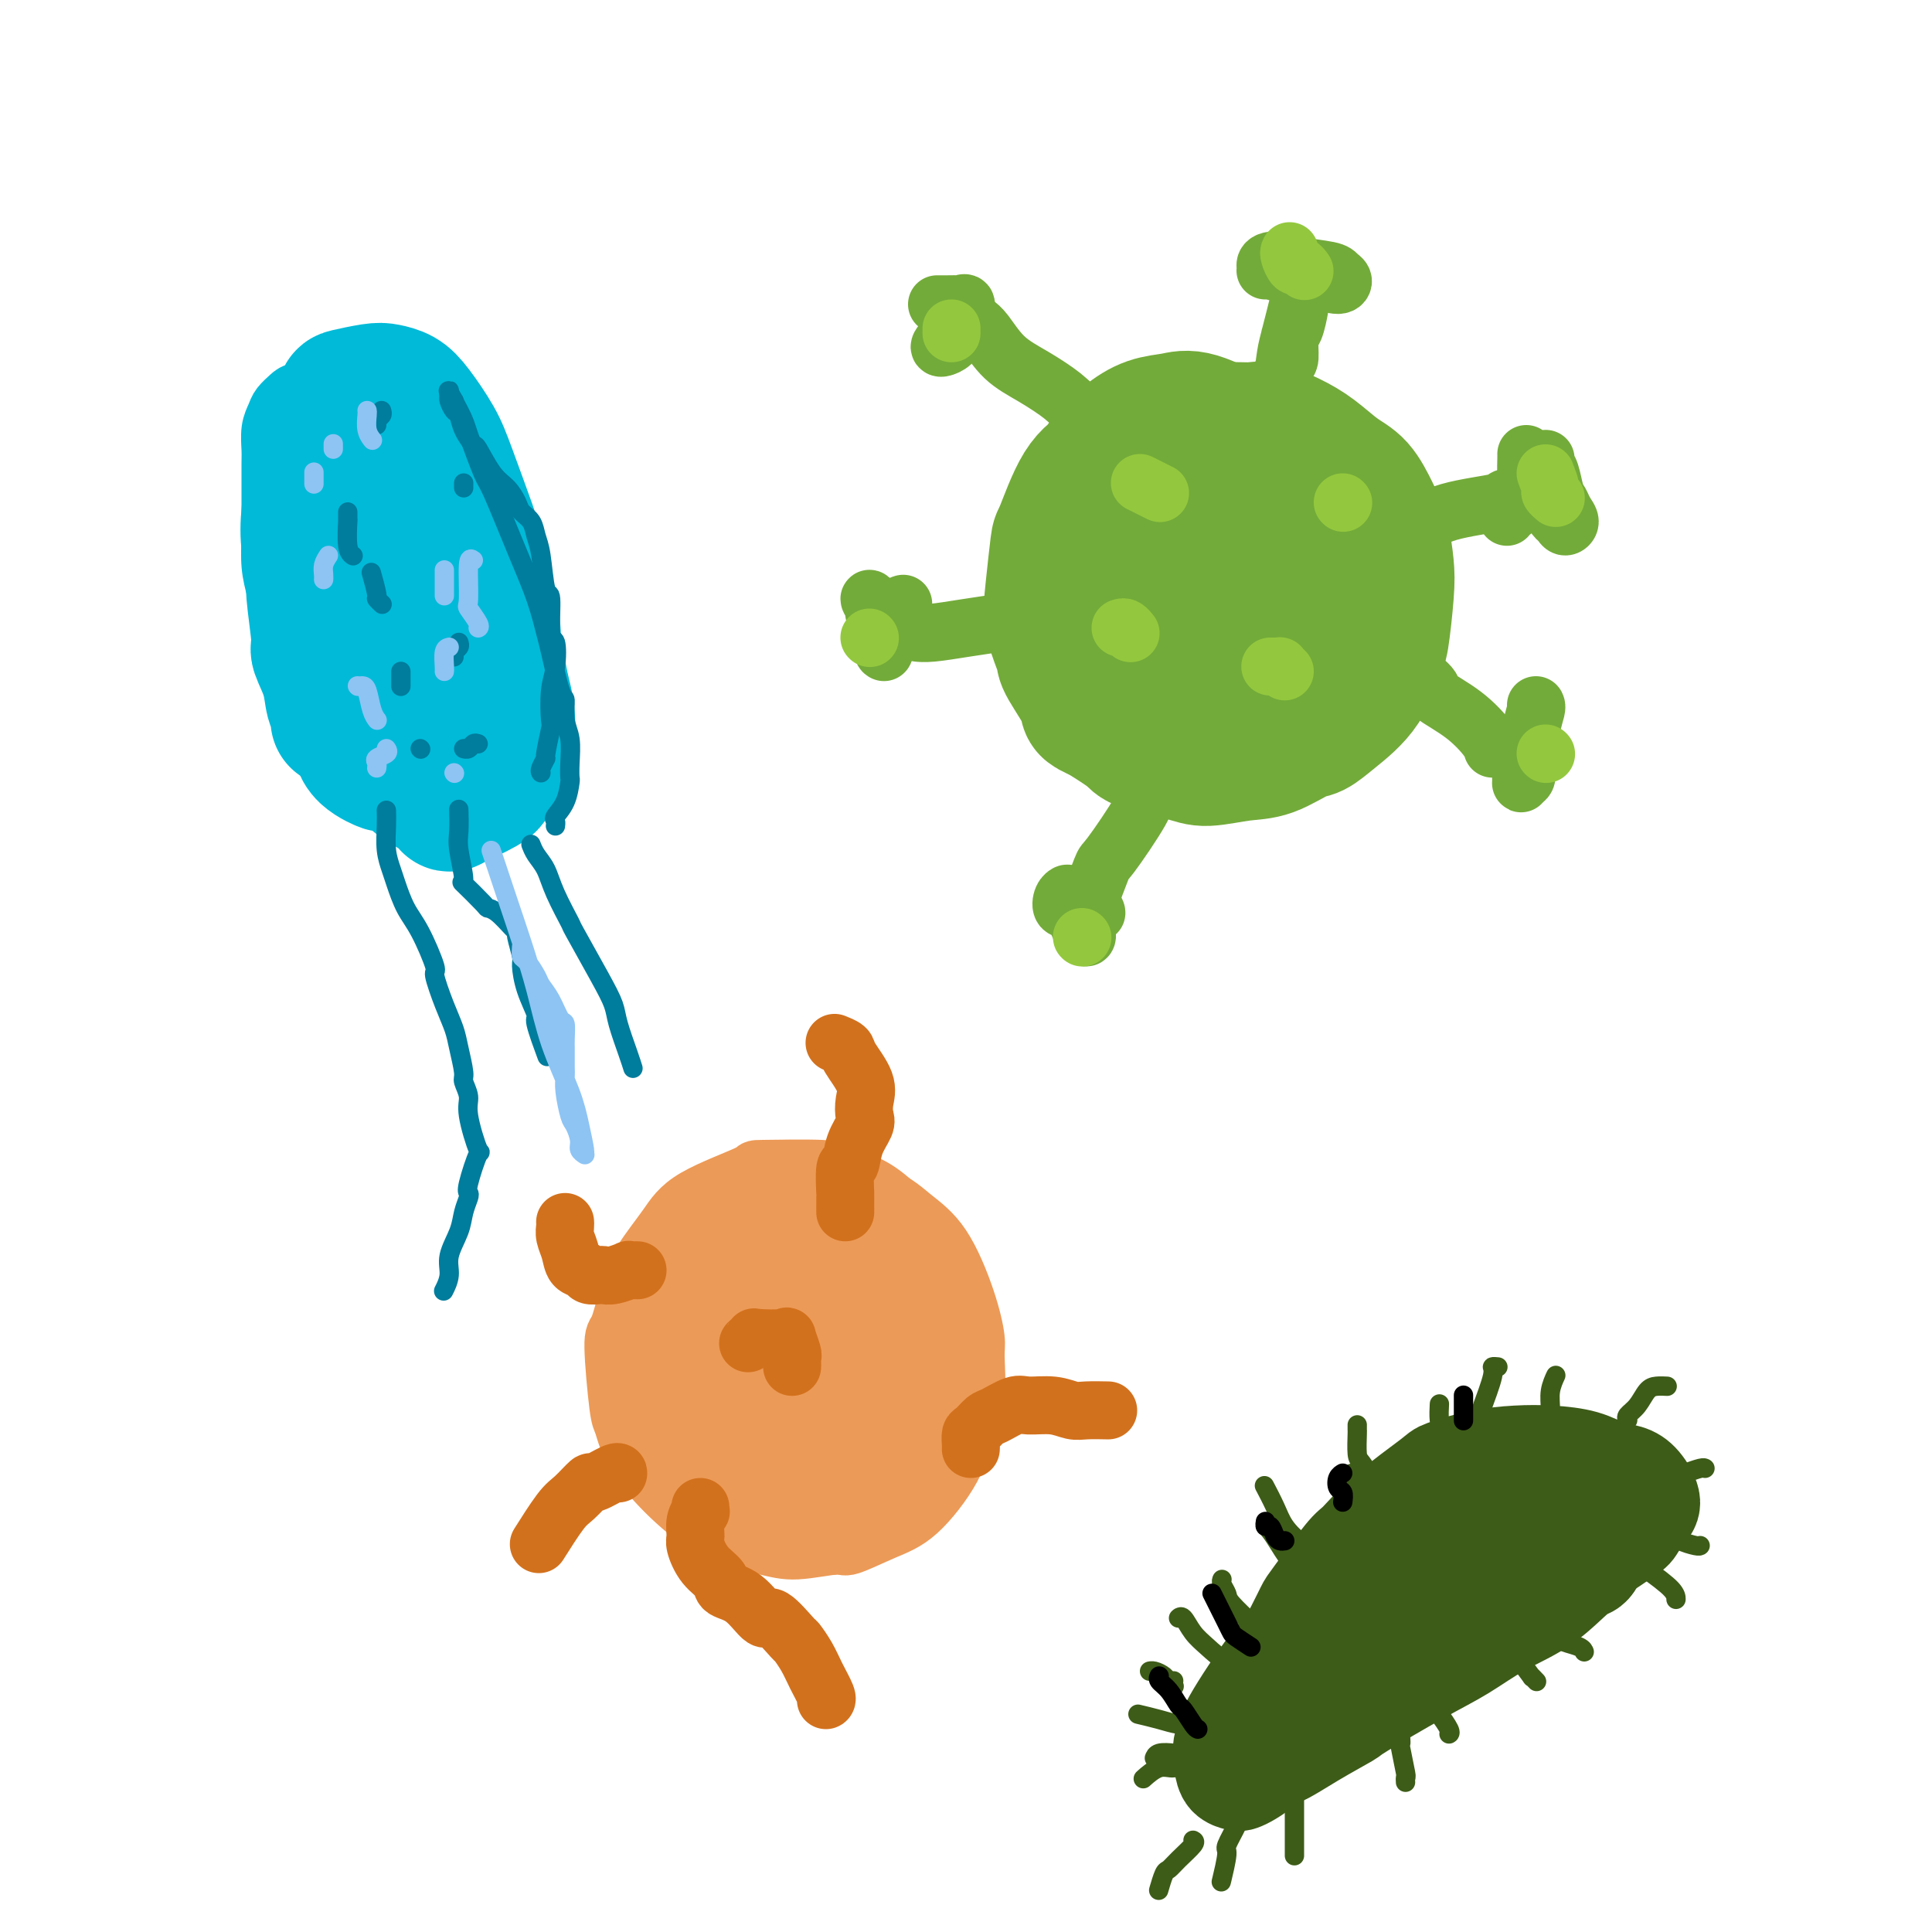 <svg viewBox='0 0 400 400' version='1.1' xmlns='http://www.w3.org/2000/svg' xmlns:xlink='http://www.w3.org/1999/xlink'><g fill='none' stroke='rgb(115,171,58)' stroke-width='28' stroke-linecap='round' stroke-linejoin='round'><path d='M244,98c-0.050,-0.396 -0.101,-0.792 0,-1c0.101,-0.208 0.353,-0.228 1,-1c0.647,-0.772 1.689,-2.298 2,-3c0.311,-0.702 -0.109,-0.582 1,-1c1.109,-0.418 3.748,-1.375 5,-2c1.252,-0.625 1.117,-0.920 2,-1c0.883,-0.080 2.784,0.055 4,0c1.216,-0.055 1.746,-0.298 3,0c1.254,0.298 3.231,1.139 5,2c1.769,0.861 3.328,1.743 5,3c1.672,1.257 3.457,2.888 5,4c1.543,1.112 2.845,1.706 4,3c1.155,1.294 2.163,3.290 3,5c0.837,1.710 1.504,3.136 2,5c0.496,1.864 0.820,4.167 1,6c0.180,1.833 0.215,3.197 0,6c-0.215,2.803 -0.680,7.046 -1,9c-0.320,1.954 -0.495,1.621 -1,3c-0.505,1.379 -1.341,4.471 -3,7c-1.659,2.529 -4.142,4.494 -6,6c-1.858,1.506 -3.092,2.551 -4,3c-0.908,0.449 -1.491,0.300 -3,1c-1.509,0.700 -3.946,2.248 -6,3c-2.054,0.752 -3.727,0.709 -6,1c-2.273,0.291 -5.148,0.918 -7,1c-1.852,0.082 -2.682,-0.380 -5,-1c-2.318,-0.620 -6.124,-1.398 -8,-2c-1.876,-0.602 -1.822,-1.029 -3,-2c-1.178,-0.971 -3.589,-2.485 -6,-4'/><path d='M228,148c-3.848,-1.675 -2.468,-1.363 -3,-3c-0.532,-1.637 -2.976,-5.224 -4,-7c-1.024,-1.776 -0.627,-1.739 -1,-3c-0.373,-1.261 -1.514,-3.818 -2,-6c-0.486,-2.182 -0.315,-3.989 0,-7c0.315,-3.011 0.775,-7.228 1,-9c0.225,-1.772 0.215,-1.100 1,-3c0.785,-1.900 2.365,-6.372 4,-9c1.635,-2.628 3.326,-3.411 4,-4c0.674,-0.589 0.332,-0.984 1,-2c0.668,-1.016 2.345,-2.653 4,-4c1.655,-1.347 3.286,-2.406 5,-3c1.714,-0.594 3.510,-0.725 5,-1c1.490,-0.275 2.675,-0.694 5,0c2.325,0.694 5.792,2.502 7,3c1.208,0.498 0.159,-0.312 2,1c1.841,1.312 6.574,4.746 9,7c2.426,2.254 2.545,3.326 3,4c0.455,0.674 1.245,0.948 2,2c0.755,1.052 1.474,2.881 2,6c0.526,3.119 0.859,7.527 1,10c0.141,2.473 0.092,3.011 -1,5c-1.092,1.989 -3.226,5.429 -4,7c-0.774,1.571 -0.187,1.273 -2,3c-1.813,1.727 -6.024,5.479 -8,7c-1.976,1.521 -1.716,0.811 -3,1c-1.284,0.189 -4.112,1.277 -6,2c-1.888,0.723 -2.836,1.080 -5,0c-2.164,-1.080 -5.544,-3.599 -7,-5c-1.456,-1.401 -0.987,-1.686 -1,-3c-0.013,-1.314 -0.506,-3.657 -1,-6'/><path d='M236,131c-0.318,-1.789 -0.112,-1.762 0,-3c0.112,-1.238 0.132,-3.740 1,-6c0.868,-2.260 2.586,-4.277 4,-6c1.414,-1.723 2.526,-3.151 4,-4c1.474,-0.849 3.311,-1.118 5,-1c1.689,0.118 3.230,0.621 5,2c1.770,1.379 3.768,3.632 5,6c1.232,2.368 1.698,4.850 2,7c0.302,2.150 0.438,3.966 0,6c-0.438,2.034 -1.452,4.285 -3,6c-1.548,1.715 -3.629,2.893 -6,4c-2.371,1.107 -5.030,2.143 -7,2c-1.970,-0.143 -3.249,-1.465 -4,-2c-0.751,-0.535 -0.972,-0.284 -1,-2c-0.028,-1.716 0.138,-5.401 0,-7c-0.138,-1.599 -0.581,-1.114 1,-4c1.581,-2.886 5.187,-9.143 9,-9c3.813,0.143 7.832,6.687 9,9c1.168,2.313 -0.514,0.394 -2,0c-1.486,-0.394 -2.775,0.736 -4,1c-1.225,0.264 -2.388,-0.337 -4,-1c-1.612,-0.663 -3.675,-1.389 -5,-3c-1.325,-1.611 -1.913,-4.107 -2,-6c-0.087,-1.893 0.328,-3.181 1,-5c0.672,-1.819 1.603,-4.168 3,-5c1.397,-0.832 3.261,-0.147 5,0c1.739,0.147 3.354,-0.244 5,1c1.646,1.244 3.323,4.122 5,7'/><path d='M262,118c1.778,2.356 1.222,4.244 1,5c-0.222,0.756 -0.111,0.378 0,0'/></g>
<g fill='none' stroke='rgb(115,171,58)' stroke-width='12' stroke-linecap='round' stroke-linejoin='round'><path d='M260,94c0.034,-0.351 0.069,-0.702 0,-1c-0.069,-0.298 -0.241,-0.541 0,-1c0.241,-0.459 0.894,-1.132 1,-2c0.106,-0.868 -0.336,-1.931 0,-3c0.336,-1.069 1.448,-2.143 2,-3c0.552,-0.857 0.543,-1.497 1,-3c0.457,-1.503 1.380,-3.867 2,-5c0.620,-1.133 0.937,-1.033 1,-2c0.063,-0.967 -0.126,-2.999 0,-4c0.126,-1.001 0.569,-0.971 1,-2c0.431,-1.029 0.849,-3.116 1,-4c0.151,-0.884 0.034,-0.563 0,-1c-0.034,-0.437 0.016,-1.630 0,-2c-0.016,-0.370 -0.099,0.085 0,0c0.099,-0.085 0.380,-0.708 0,1c-0.380,1.708 -1.421,5.746 -2,8c-0.579,2.254 -0.694,2.722 -1,5c-0.306,2.278 -0.802,6.365 -1,8c-0.198,1.635 -0.099,0.817 0,0'/><path d='M289,113c0.373,0.186 0.746,0.373 1,0c0.254,-0.373 0.389,-1.305 1,-2c0.611,-0.695 1.699,-1.154 3,-2c1.301,-0.846 2.814,-2.079 6,-3c3.186,-0.921 8.044,-1.531 10,-2c1.956,-0.469 1.011,-0.799 2,-1c0.989,-0.201 3.911,-0.275 5,0c1.089,0.275 0.344,0.897 0,1c-0.344,0.103 -0.288,-0.313 -1,0c-0.712,0.313 -2.192,1.353 -3,2c-0.808,0.647 -0.945,0.899 -1,1c-0.055,0.101 -0.027,0.050 0,0'/><path d='M290,138c-0.152,-0.415 -0.303,-0.830 1,0c1.303,0.830 4.062,2.906 5,4c0.938,1.094 0.055,1.208 1,2c0.945,0.792 3.717,2.264 6,4c2.283,1.736 4.076,3.737 5,5c0.924,1.263 0.978,1.790 1,2c0.022,0.210 0.011,0.105 0,0'/><path d='M238,164c-0.481,0.347 -0.962,0.695 -1,1c-0.038,0.305 0.368,0.569 -1,3c-1.368,2.431 -4.510,7.030 -6,9c-1.490,1.970 -1.327,1.312 -2,3c-0.673,1.688 -2.181,5.724 -3,8c-0.819,2.276 -0.948,2.793 -1,3c-0.052,0.207 -0.026,0.103 0,0'/><path d='M220,129c-0.252,0.002 -0.504,0.003 -1,0c-0.496,-0.003 -1.235,-0.011 -3,0c-1.765,0.011 -4.557,0.041 -6,0c-1.443,-0.041 -1.536,-0.155 -3,0c-1.464,0.155 -4.300,0.578 -7,1c-2.700,0.422 -5.265,0.845 -7,1c-1.735,0.155 -2.638,0.044 -3,0c-0.362,-0.044 -0.181,-0.022 0,0'/><path d='M232,89c0.286,-0.147 0.573,-0.295 -1,-1c-1.573,-0.705 -5.005,-1.968 -7,-3c-1.995,-1.032 -2.551,-1.835 -4,-3c-1.449,-1.165 -3.789,-2.694 -6,-4c-2.211,-1.306 -4.291,-2.389 -6,-4c-1.709,-1.611 -3.046,-3.752 -4,-5c-0.954,-1.248 -1.526,-1.605 -2,-2c-0.474,-0.395 -0.850,-0.827 -1,-1c-0.150,-0.173 -0.075,-0.086 0,0'/><path d='M262,56c0.006,-0.119 0.012,-0.237 1,0c0.988,0.237 2.959,0.831 4,1c1.041,0.169 1.151,-0.087 2,0c0.849,0.087 2.436,0.518 4,1c1.564,0.482 3.105,1.016 4,1c0.895,-0.016 1.144,-0.582 1,-1c-0.144,-0.418 -0.679,-0.687 -1,-1c-0.321,-0.313 -0.426,-0.669 -2,-1c-1.574,-0.331 -4.618,-0.639 -6,-1c-1.382,-0.361 -1.102,-0.777 -2,-1c-0.898,-0.223 -2.972,-0.252 -4,0c-1.028,0.252 -1.008,0.786 -1,1c0.008,0.214 0.004,0.107 0,0'/><path d='M320,95c-0.090,0.305 -0.179,0.609 0,1c0.179,0.391 0.627,0.867 1,2c0.373,1.133 0.671,2.921 1,4c0.329,1.079 0.687,1.449 1,2c0.313,0.551 0.579,1.284 1,2c0.421,0.716 0.998,1.414 1,2c0.002,0.586 -0.570,1.061 -1,1c-0.430,-0.061 -0.718,-0.658 -1,-1c-0.282,-0.342 -0.559,-0.427 -1,-1c-0.441,-0.573 -1.046,-1.632 -2,-3c-0.954,-1.368 -2.256,-3.046 -3,-4c-0.744,-0.954 -0.932,-1.184 -1,-2c-0.068,-0.816 -0.018,-2.219 0,-3c0.018,-0.781 0.005,-0.941 0,-1c-0.005,-0.059 -0.001,-0.017 0,0c0.001,0.017 0.001,0.008 0,0'/><path d='M318,146c0.081,0.160 0.161,0.319 0,1c-0.161,0.681 -0.565,1.882 -1,4c-0.435,2.118 -0.902,5.151 -1,7c-0.098,1.849 0.174,2.512 0,3c-0.174,0.488 -0.794,0.800 -1,1c-0.206,0.200 0.001,0.287 0,0c-0.001,-0.287 -0.210,-0.950 0,-2c0.210,-1.050 0.840,-2.488 1,-3c0.160,-0.512 -0.149,-0.099 0,-1c0.149,-0.901 0.757,-3.114 1,-4c0.243,-0.886 0.122,-0.443 0,0'/><path d='M222,188c-0.053,0.478 -0.105,0.955 0,1c0.105,0.045 0.368,-0.343 1,0c0.632,0.343 1.634,1.416 2,2c0.366,0.584 0.096,0.678 0,1c-0.096,0.322 -0.017,0.870 0,1c0.017,0.130 -0.027,-0.160 0,0c0.027,0.160 0.125,0.768 0,1c-0.125,0.232 -0.475,0.086 -1,-1c-0.525,-1.086 -1.227,-3.112 -2,-4c-0.773,-0.888 -1.619,-0.638 -2,-1c-0.381,-0.362 -0.298,-1.337 0,-2c0.298,-0.663 0.812,-1.015 1,-1c0.188,0.015 0.050,0.396 1,1c0.950,0.604 2.986,1.432 4,2c1.014,0.568 1.004,0.877 1,1c-0.004,0.123 -0.002,0.062 0,0'/><path d='M182,130c0.124,-0.208 0.247,-0.416 0,-1c-0.247,-0.584 -0.866,-1.543 -1,-2c-0.134,-0.457 0.217,-0.412 0,-1c-0.217,-0.588 -1.001,-1.807 -1,-2c0.001,-0.193 0.789,0.642 1,1c0.211,0.358 -0.154,0.239 0,1c0.154,0.761 0.826,2.400 1,3c0.174,0.600 -0.151,0.160 0,1c0.151,0.840 0.779,2.960 1,4c0.221,1.040 0.034,1.000 0,1c-0.034,-0.000 0.086,0.038 0,0c-0.086,-0.038 -0.377,-0.154 0,-1c0.377,-0.846 1.421,-2.423 2,-4c0.579,-1.577 0.694,-3.155 1,-4c0.306,-0.845 0.802,-0.956 1,-1c0.198,-0.044 0.099,-0.022 0,0'/><path d='M194,63c0.403,-0.001 0.806,-0.003 1,0c0.194,0.003 0.179,0.009 1,0c0.821,-0.009 2.480,-0.035 3,0c0.520,0.035 -0.097,0.131 0,0c0.097,-0.131 0.909,-0.490 1,0c0.091,0.490 -0.539,1.829 -1,3c-0.461,1.171 -0.754,2.174 -1,3c-0.246,0.826 -0.445,1.476 -1,2c-0.555,0.524 -1.465,0.921 -2,1c-0.535,0.079 -0.693,-0.161 0,-1c0.693,-0.839 2.237,-2.276 3,-3c0.763,-0.724 0.744,-0.733 1,-1c0.256,-0.267 0.787,-0.790 1,-1c0.213,-0.210 0.106,-0.105 0,0'/></g>
<g fill='none' stroke='rgb(236,154,87)' stroke-width='12' stroke-linecap='round' stroke-linejoin='round'><path d='M156,249c0.390,0.088 0.780,0.177 1,0c0.220,-0.177 0.270,-0.619 1,-1c0.730,-0.381 2.140,-0.700 3,-1c0.860,-0.300 1.169,-0.580 3,-1c1.831,-0.420 5.185,-0.978 7,-1c1.815,-0.022 2.093,0.494 4,1c1.907,0.506 5.443,1.004 8,2c2.557,0.996 4.135,2.492 6,4c1.865,1.508 4.018,3.027 6,6c1.982,2.973 3.793,7.398 5,11c1.207,3.602 1.810,6.381 2,8c0.190,1.619 -0.033,2.079 0,4c0.033,1.921 0.322,5.304 0,8c-0.322,2.696 -1.257,4.706 -2,7c-0.743,2.294 -1.296,4.873 -3,8c-1.704,3.127 -4.559,6.804 -7,9c-2.441,2.196 -4.468,2.912 -7,4c-2.532,1.088 -5.568,2.548 -7,3c-1.432,0.452 -1.259,-0.104 -3,0c-1.741,0.104 -5.396,0.867 -8,1c-2.604,0.133 -4.157,-0.366 -7,-1c-2.843,-0.634 -6.975,-1.403 -9,-2c-2.025,-0.597 -1.943,-1.021 -3,-2c-1.057,-0.979 -3.254,-2.511 -6,-5c-2.746,-2.489 -6.040,-5.933 -8,-9c-1.960,-3.067 -2.586,-5.755 -3,-7c-0.414,-1.245 -0.616,-1.045 -1,-4c-0.384,-2.955 -0.950,-9.065 -1,-12c-0.050,-2.935 0.414,-2.696 1,-4c0.586,-1.304 1.293,-4.152 2,-7'/><path d='M130,268c0.890,-2.939 1.614,-4.787 3,-7c1.386,-2.213 3.434,-4.790 5,-7c1.566,-2.210 2.649,-4.054 6,-6c3.351,-1.946 8.968,-3.995 11,-5c2.032,-1.005 0.477,-0.967 3,-1c2.523,-0.033 9.122,-0.139 12,0c2.878,0.139 2.034,0.521 3,1c0.966,0.479 3.741,1.054 6,2c2.259,0.946 4.003,2.265 6,4c1.997,1.735 4.247,3.888 6,7c1.753,3.112 3.011,7.184 4,10c0.989,2.816 1.711,4.376 2,5c0.289,0.624 0.144,0.312 0,0'/></g>
<g fill='none' stroke='rgb(236,154,87)' stroke-width='28' stroke-linecap='round' stroke-linejoin='round'><path d='M146,262c-0.355,-0.092 -0.710,-0.184 0,-1c0.710,-0.816 2.485,-2.358 3,-3c0.515,-0.642 -0.228,-0.386 1,-1c1.228,-0.614 4.429,-2.098 7,-3c2.571,-0.902 4.513,-1.222 7,-1c2.487,0.222 5.519,0.987 7,1c1.481,0.013 1.412,-0.726 4,1c2.588,1.726 7.834,5.918 10,8c2.166,2.082 1.253,2.055 2,3c0.747,0.945 3.156,2.861 4,7c0.844,4.139 0.124,10.500 0,13c-0.124,2.500 0.347,1.139 0,2c-0.347,0.861 -1.511,3.943 -2,6c-0.489,2.057 -0.303,3.088 -3,6c-2.697,2.912 -8.277,7.706 -11,10c-2.723,2.294 -2.590,2.090 -3,2c-0.410,-0.090 -1.364,-0.066 -3,0c-1.636,0.066 -3.953,0.175 -6,0c-2.047,-0.175 -3.823,-0.632 -5,-1c-1.177,-0.368 -1.756,-0.646 -4,-3c-2.244,-2.354 -6.153,-6.785 -8,-9c-1.847,-2.215 -1.631,-2.215 -2,-4c-0.369,-1.785 -1.323,-5.356 -2,-8c-0.677,-2.644 -1.077,-4.362 0,-8c1.077,-3.638 3.632,-9.197 5,-12c1.368,-2.803 1.549,-2.851 2,-4c0.451,-1.149 1.172,-3.401 4,-5c2.828,-1.599 7.761,-2.546 10,-3c2.239,-0.454 1.782,-0.415 3,0c1.218,0.415 4.109,1.208 7,2'/><path d='M173,257c4.807,0.871 6.823,3.547 9,6c2.177,2.453 4.515,4.683 6,7c1.485,2.317 2.119,4.721 3,7c0.881,2.279 2.011,4.432 2,7c-0.011,2.568 -1.163,5.552 -2,7c-0.837,1.448 -1.360,1.359 -3,2c-1.640,0.641 -4.397,2.013 -7,3c-2.603,0.987 -5.052,1.589 -8,2c-2.948,0.411 -6.394,0.633 -9,0c-2.606,-0.633 -4.373,-2.119 -6,-3c-1.627,-0.881 -3.114,-1.158 -4,-3c-0.886,-1.842 -1.170,-5.251 -1,-7c0.170,-1.749 0.796,-1.838 1,-3c0.204,-1.162 -0.013,-3.396 2,-5c2.013,-1.604 6.257,-2.578 8,-3c1.743,-0.422 0.987,-0.290 2,0c1.013,0.290 3.797,0.739 5,1c1.203,0.261 0.826,0.333 1,1c0.174,0.667 0.898,1.930 1,3c0.102,1.070 -0.417,1.947 -1,3c-0.583,1.053 -1.229,2.281 -2,3c-0.771,0.719 -1.667,0.929 -2,0c-0.333,-0.929 -0.103,-2.995 0,-4c0.103,-1.005 0.080,-0.948 0,-2c-0.080,-1.052 -0.218,-3.213 0,-4c0.218,-0.787 0.790,-0.201 1,0c0.210,0.201 0.056,0.018 0,0c-0.056,-0.018 -0.015,0.129 0,2c0.015,1.871 0.004,5.465 0,7c-0.004,1.535 -0.001,1.010 0,1c0.001,-0.010 0.001,0.495 0,1'/><path d='M169,286c0.167,1.833 0.083,0.917 0,0'/></g>
<g fill='none' stroke='rgb(210,113,29)' stroke-width='12' stroke-linecap='round' stroke-linejoin='round'><path d='M175,251c0.002,-0.186 0.004,-0.373 0,-1c-0.004,-0.627 -0.013,-1.696 0,-2c0.013,-0.304 0.050,0.157 0,-1c-0.050,-1.157 -0.185,-3.933 0,-5c0.185,-1.067 0.690,-0.424 1,-1c0.310,-0.576 0.426,-2.371 1,-4c0.574,-1.629 1.607,-3.091 2,-4c0.393,-0.909 0.146,-1.266 0,-2c-0.146,-0.734 -0.190,-1.847 0,-3c0.190,-1.153 0.614,-2.348 0,-4c-0.614,-1.652 -2.268,-3.762 -3,-5c-0.732,-1.238 -0.543,-1.602 -1,-2c-0.457,-0.398 -1.559,-0.828 -2,-1c-0.441,-0.172 -0.220,-0.086 0,0'/><path d='M132,263c-0.289,-0.008 -0.578,-0.016 -1,0c-0.422,0.016 -0.976,0.057 -1,0c-0.024,-0.057 0.484,-0.210 0,0c-0.484,0.210 -1.960,0.785 -3,1c-1.040,0.215 -1.644,0.070 -2,0c-0.356,-0.070 -0.462,-0.066 -1,0c-0.538,0.066 -1.507,0.194 -2,0c-0.493,-0.194 -0.510,-0.710 -1,-1c-0.490,-0.290 -1.452,-0.355 -2,-1c-0.548,-0.645 -0.683,-1.872 -1,-3c-0.317,-1.128 -0.817,-2.158 -1,-3c-0.183,-0.842 -0.049,-1.496 0,-2c0.049,-0.504 0.014,-0.858 0,-1c-0.014,-0.142 -0.007,-0.071 0,0'/><path d='M145,312c-0.031,0.461 -0.062,0.923 0,1c0.062,0.077 0.217,-0.230 0,0c-0.217,0.230 -0.807,0.995 -1,2c-0.193,1.005 0.012,2.248 0,3c-0.012,0.752 -0.241,1.014 0,2c0.241,0.986 0.950,2.697 2,4c1.050,1.303 2.439,2.198 3,3c0.561,0.802 0.294,1.512 1,2c0.706,0.488 2.384,0.756 4,2c1.616,1.244 3.171,3.466 4,4c0.829,0.534 0.931,-0.620 2,0c1.069,0.620 3.103,3.014 4,4c0.897,0.986 0.657,0.566 1,1c0.343,0.434 1.269,1.724 2,3c0.731,1.276 1.268,2.538 2,4c0.732,1.462 1.659,3.124 2,4c0.341,0.876 0.098,0.964 0,1c-0.098,0.036 -0.049,0.018 0,0'/><path d='M201,300c0.016,-0.211 0.033,-0.422 0,-1c-0.033,-0.578 -0.115,-1.521 0,-2c0.115,-0.479 0.427,-0.492 1,-1c0.573,-0.508 1.409,-1.510 2,-2c0.591,-0.490 0.938,-0.467 2,-1c1.062,-0.533 2.838,-1.621 4,-2c1.162,-0.379 1.710,-0.049 3,0c1.290,0.049 3.324,-0.183 5,0c1.676,0.183 2.996,0.781 4,1c1.004,0.219 1.693,0.059 3,0c1.307,-0.059 3.230,-0.017 4,0c0.770,0.017 0.385,0.008 0,0'/><path d='M164,283c0.009,-0.315 0.018,-0.631 0,-1c-0.018,-0.369 -0.061,-0.792 0,-1c0.061,-0.208 0.228,-0.200 0,-1c-0.228,-0.800 -0.849,-2.407 -1,-3c-0.151,-0.593 0.170,-0.173 -1,0c-1.170,0.173 -3.829,0.098 -5,0c-1.171,-0.098 -0.854,-0.219 -1,0c-0.146,0.219 -0.756,0.777 -1,1c-0.244,0.223 -0.122,0.112 0,0'/><path d='M128,305c-0.005,0.066 -0.011,0.133 0,0c0.011,-0.133 0.038,-0.465 -1,0c-1.038,0.465 -3.140,1.726 -4,2c-0.860,0.274 -0.476,-0.440 -1,0c-0.524,0.440 -1.955,2.036 -3,3c-1.045,0.964 -1.704,1.298 -3,3c-1.296,1.702 -3.227,4.772 -4,6c-0.773,1.228 -0.386,0.614 0,0'/></g>
<g fill='none' stroke='rgb(147,200,62)' stroke-width='12' stroke-linecap='round' stroke-linejoin='round'><path d='M236,100c0.622,0.311 1.244,0.622 2,1c0.756,0.378 1.644,0.822 2,1c0.356,0.178 0.178,0.089 0,0'/><path d='M232,130c0.310,-0.113 0.619,-0.226 1,0c0.381,0.226 0.833,0.792 1,1c0.167,0.208 0.048,0.060 0,0c-0.048,-0.060 -0.024,-0.030 0,0'/><path d='M278,104c0.000,0.000 0.100,0.100 0.1,0.1'/><path d='M266,139c-0.445,-0.423 -0.890,-0.845 -1,-1c-0.110,-0.155 0.115,-0.041 0,0c-0.115,0.041 -0.569,0.011 -1,0c-0.431,-0.011 -0.837,-0.003 -1,0c-0.163,0.003 -0.081,0.002 0,0'/><path d='M180,132c0.000,0.000 0.100,0.100 0.1,0.1'/><path d='M197,68c0.000,0.417 0.000,0.833 0,1c0.000,0.167 0.000,0.083 0,0'/><path d='M267,52c-0.091,0.188 -0.182,0.376 0,1c0.182,0.624 0.636,1.683 1,2c0.364,0.317 0.636,-0.107 1,0c0.364,0.107 0.818,0.745 1,1c0.182,0.255 0.091,0.128 0,0'/><path d='M320,98c0.452,1.185 0.905,2.369 1,3c0.095,0.631 -0.167,0.708 0,1c0.167,0.292 0.762,0.798 1,1c0.238,0.202 0.119,0.101 0,0'/><path d='M320,156c0.000,0.000 0.100,0.100 0.1,0.1'/><path d='M224,194c0.000,0.000 0.100,0.100 0.1,0.1'/></g>
<g fill='none' stroke='rgb(0,186,216)' stroke-width='12' stroke-linecap='round' stroke-linejoin='round'><path d='M61,130c-0.334,-0.241 -0.668,-0.481 -1,-1c-0.332,-0.519 -0.663,-1.316 -1,-2c-0.337,-0.684 -0.679,-1.255 -1,-2c-0.321,-0.745 -0.622,-1.665 -1,-3c-0.378,-1.335 -0.833,-3.086 -1,-5c-0.167,-1.914 -0.044,-3.991 0,-5c0.044,-1.009 0.011,-0.948 0,-2c-0.011,-1.052 0.000,-3.216 0,-6c-0.000,-2.784 -0.012,-6.188 0,-8c0.012,-1.812 0.048,-2.033 0,-3c-0.048,-0.967 -0.181,-2.679 0,-4c0.181,-1.321 0.677,-2.251 1,-3c0.323,-0.749 0.474,-1.316 1,-2c0.526,-0.684 1.428,-1.486 2,-2c0.572,-0.514 0.816,-0.740 2,-1c1.184,-0.260 3.309,-0.552 4,-1c0.691,-0.448 -0.053,-1.051 1,-1c1.053,0.051 3.902,0.756 5,1c1.098,0.244 0.445,0.028 1,0c0.555,-0.028 2.320,0.133 4,1c1.680,0.867 3.276,2.441 4,3c0.724,0.559 0.575,0.102 1,1c0.425,0.898 1.422,3.150 2,4c0.578,0.850 0.735,0.298 1,1c0.265,0.702 0.637,2.658 1,4c0.363,1.342 0.716,2.071 1,3c0.284,0.929 0.500,2.058 1,3c0.500,0.942 1.286,1.698 2,3c0.714,1.302 1.357,3.151 2,5'/><path d='M92,108c2.113,4.639 1.896,4.235 2,4c0.104,-0.235 0.528,-0.303 1,1c0.472,1.303 0.992,3.976 2,6c1.008,2.024 2.504,3.400 3,4c0.496,0.600 -0.009,0.424 0,1c0.009,0.576 0.531,1.903 1,4c0.469,2.097 0.884,4.962 1,7c0.116,2.038 -0.066,3.247 0,4c0.066,0.753 0.382,1.051 0,2c-0.382,0.949 -1.460,2.551 -2,4c-0.540,1.449 -0.540,2.747 -1,4c-0.460,1.253 -1.378,2.463 -3,4c-1.622,1.537 -3.947,3.401 -5,4c-1.053,0.599 -0.833,-0.067 -2,0c-1.167,0.067 -3.720,0.867 -5,1c-1.280,0.133 -1.286,-0.400 -2,-1c-0.714,-0.600 -2.135,-1.266 -4,-3c-1.865,-1.734 -4.174,-4.537 -6,-7c-1.826,-2.463 -3.169,-4.585 -4,-6c-0.831,-1.415 -1.150,-2.123 -2,-4c-0.850,-1.877 -2.230,-4.923 -3,-8c-0.770,-3.077 -0.931,-6.186 -1,-9c-0.069,-2.814 -0.046,-5.332 0,-8c0.046,-2.668 0.114,-5.485 0,-8c-0.114,-2.515 -0.412,-4.726 0,-7c0.412,-2.274 1.533,-4.609 2,-6c0.467,-1.391 0.280,-1.836 1,-2c0.720,-0.164 2.349,-0.047 3,0c0.651,0.047 0.326,0.023 0,0'/></g>
<g fill='none' stroke='rgb(0,186,216)' stroke-width='28' stroke-linecap='round' stroke-linejoin='round'><path d='M70,149c0.100,-0.732 0.200,-1.463 0,-2c-0.200,-0.537 -0.699,-0.879 -1,-2c-0.301,-1.121 -0.406,-3.021 -1,-5c-0.594,-1.979 -1.679,-4.036 -2,-5c-0.321,-0.964 0.123,-0.834 0,-3c-0.123,-2.166 -0.814,-6.629 -1,-9c-0.186,-2.371 0.131,-2.650 0,-4c-0.131,-1.350 -0.712,-3.771 -1,-6c-0.288,-2.229 -0.283,-4.265 0,-7c0.283,-2.735 0.844,-6.169 1,-8c0.156,-1.831 -0.092,-2.059 0,-3c0.092,-0.941 0.525,-2.596 1,-4c0.475,-1.404 0.994,-2.559 2,-4c1.006,-1.441 2.499,-3.169 3,-4c0.501,-0.831 0.009,-0.766 1,-1c0.991,-0.234 3.466,-0.766 5,-1c1.534,-0.234 2.128,-0.170 3,0c0.872,0.170 2.024,0.445 3,1c0.976,0.555 1.777,1.388 3,3c1.223,1.612 2.869,4.003 4,6c1.131,1.997 1.747,3.602 3,7c1.253,3.398 3.144,8.590 4,11c0.856,2.410 0.677,2.037 1,3c0.323,0.963 1.147,3.260 2,7c0.853,3.740 1.735,8.921 2,11c0.265,2.079 -0.086,1.054 0,2c0.086,0.946 0.611,3.862 1,6c0.389,2.138 0.643,3.499 1,5c0.357,1.501 0.816,3.143 1,5c0.184,1.857 0.092,3.928 0,6'/><path d='M105,154c1.125,7.208 -0.061,2.728 -1,2c-0.939,-0.728 -1.630,2.295 -2,4c-0.370,1.705 -0.419,2.093 -2,3c-1.581,0.907 -4.694,2.332 -6,3c-1.306,0.668 -0.806,0.577 -1,0c-0.194,-0.577 -1.082,-1.641 -2,-2c-0.918,-0.359 -1.865,-0.014 -4,-3c-2.135,-2.986 -5.459,-9.302 -7,-12c-1.541,-2.698 -1.299,-1.776 -2,-5c-0.701,-3.224 -2.343,-10.593 -3,-14c-0.657,-3.407 -0.328,-2.853 0,-5c0.328,-2.147 0.655,-6.997 1,-10c0.345,-3.003 0.709,-4.159 1,-5c0.291,-0.841 0.509,-1.366 1,-2c0.491,-0.634 1.256,-1.375 2,-2c0.744,-0.625 1.467,-1.132 2,0c0.533,1.132 0.875,3.904 1,5c0.125,1.096 0.032,0.517 0,1c-0.032,0.483 -0.005,2.029 0,4c0.005,1.971 -0.013,4.367 0,6c0.013,1.633 0.056,2.504 0,4c-0.056,1.496 -0.211,3.616 0,5c0.211,1.384 0.789,2.032 1,2c0.211,-0.032 0.054,-0.745 0,-1c-0.054,-0.255 -0.004,-0.052 0,-1c0.004,-0.948 -0.037,-3.048 0,-4c0.037,-0.952 0.151,-0.755 0,-1c-0.151,-0.245 -0.566,-0.932 -1,-1c-0.434,-0.068 -0.886,0.482 -1,1c-0.114,0.518 0.110,1.005 0,2c-0.110,0.995 -0.555,2.497 -1,4'/><path d='M81,132c-0.447,0.846 -0.066,0.462 0,1c0.066,0.538 -0.183,1.997 0,3c0.183,1.003 0.799,1.549 1,2c0.201,0.451 -0.012,0.807 0,1c0.012,0.193 0.248,0.221 0,0c-0.248,-0.221 -0.979,-0.693 -2,0c-1.021,0.693 -2.330,2.552 -3,3c-0.670,0.448 -0.701,-0.513 -1,1c-0.299,1.513 -0.867,5.502 -1,7c-0.133,1.498 0.169,0.505 0,1c-0.169,0.495 -0.809,2.476 0,4c0.809,1.524 3.068,2.589 4,3c0.932,0.411 0.538,0.166 1,0c0.462,-0.166 1.780,-0.255 3,0c1.220,0.255 2.341,0.852 3,1c0.659,0.148 0.855,-0.154 1,0c0.145,0.154 0.239,0.763 0,1c-0.239,0.237 -0.810,0.102 -1,0c-0.190,-0.102 0.001,-0.172 0,0c-0.001,0.172 -0.192,0.585 0,1c0.192,0.415 0.769,0.833 1,1c0.231,0.167 0.115,0.084 0,0'/></g>
<g fill='none' stroke='rgb(0,124,156)' stroke-width='4' stroke-linecap='round' stroke-linejoin='round'><path d='M112,160c-0.121,-0.187 -0.242,-0.375 0,-1c0.242,-0.625 0.849,-1.689 1,-2c0.151,-0.311 -0.152,0.131 0,-1c0.152,-1.131 0.760,-3.835 1,-5c0.240,-1.165 0.113,-0.792 0,-2c-0.113,-1.208 -0.212,-3.996 0,-6c0.212,-2.004 0.733,-3.224 1,-5c0.267,-1.776 0.279,-4.107 0,-5c-0.279,-0.893 -0.848,-0.349 -1,-2c-0.152,-1.651 0.115,-5.496 0,-7c-0.115,-1.504 -0.612,-0.668 -1,-2c-0.388,-1.332 -0.667,-4.831 -1,-7c-0.333,-2.169 -0.722,-3.007 -1,-4c-0.278,-0.993 -0.447,-2.139 -1,-3c-0.553,-0.861 -1.490,-1.436 -2,-2c-0.510,-0.564 -0.594,-1.115 -1,-2c-0.406,-0.885 -1.135,-2.102 -2,-3c-0.865,-0.898 -1.867,-1.477 -3,-3c-1.133,-1.523 -2.397,-3.990 -3,-5c-0.603,-1.010 -0.543,-0.565 -1,-1c-0.457,-0.435 -1.429,-1.752 -2,-3c-0.571,-1.248 -0.742,-2.429 -1,-3c-0.258,-0.571 -0.605,-0.532 -1,-1c-0.395,-0.468 -0.839,-1.443 -1,-2c-0.161,-0.557 -0.040,-0.696 0,-1c0.040,-0.304 0.001,-0.772 0,-1c-0.001,-0.228 0.038,-0.215 0,0c-0.038,0.215 -0.154,0.633 0,1c0.154,0.367 0.577,0.684 1,1'/><path d='M94,83c-2.635,-4.677 -0.221,-0.369 1,2c1.221,2.369 1.251,2.798 2,5c0.749,2.202 2.218,6.176 3,8c0.782,1.824 0.877,1.497 2,4c1.123,2.503 3.274,7.834 5,12c1.726,4.166 3.027,7.165 4,10c0.973,2.835 1.619,5.504 2,7c0.381,1.496 0.498,1.820 1,4c0.502,2.180 1.388,6.218 2,8c0.612,1.782 0.948,1.308 1,2c0.052,0.692 -0.182,2.550 0,4c0.182,1.450 0.779,2.492 1,4c0.221,1.508 0.066,3.483 0,5c-0.066,1.517 -0.042,2.577 0,3c0.042,0.423 0.102,0.208 0,1c-0.102,0.792 -0.367,2.591 -1,4c-0.633,1.409 -1.634,2.429 -2,3c-0.366,0.571 -0.099,0.692 0,1c0.099,0.308 0.028,0.802 0,1c-0.028,0.198 -0.014,0.099 0,0'/><path d='M95,168c-0.010,-0.380 -0.021,-0.761 0,0c0.021,0.761 0.073,2.663 0,4c-0.073,1.337 -0.269,2.109 0,4c0.269,1.891 1.005,4.900 1,6c-0.005,1.100 -0.751,0.291 0,1c0.751,0.709 3.000,2.936 4,4c1.000,1.064 0.750,0.965 1,1c0.250,0.035 0.999,0.206 2,1c1.001,0.794 2.254,2.213 3,3c0.746,0.787 0.986,0.943 1,1c0.014,0.057 -0.198,0.016 0,1c0.198,0.984 0.808,2.994 1,4c0.192,1.006 -0.032,1.010 0,2c0.032,0.990 0.321,2.967 1,5c0.679,2.033 1.749,4.122 2,5c0.251,0.878 -0.317,0.544 0,2c0.317,1.456 1.519,4.702 2,6c0.481,1.298 0.240,0.649 0,0'/><path d='M110,175c-0.062,-0.163 -0.124,-0.326 0,0c0.124,0.326 0.435,1.141 1,2c0.565,0.859 1.383,1.761 2,3c0.617,1.239 1.034,2.814 2,5c0.966,2.186 2.481,4.984 3,6c0.519,1.016 0.040,0.250 1,2c0.960,1.750 3.357,6.018 5,9c1.643,2.982 2.531,4.680 3,6c0.469,1.320 0.517,2.261 1,4c0.483,1.739 1.399,4.276 2,6c0.601,1.724 0.886,2.635 1,3c0.114,0.365 0.057,0.182 0,0'/><path d='M80,168c-0.007,-0.216 -0.014,-0.433 0,0c0.014,0.433 0.047,1.515 0,3c-0.047,1.485 -0.176,3.373 0,5c0.176,1.627 0.658,2.994 1,4c0.342,1.006 0.545,1.652 1,3c0.455,1.348 1.161,3.399 2,5c0.839,1.601 1.811,2.753 3,5c1.189,2.247 2.594,5.589 3,7c0.406,1.411 -0.188,0.889 0,2c0.188,1.111 1.160,3.854 2,6c0.840,2.146 1.550,3.694 2,5c0.450,1.306 0.641,2.368 1,4c0.359,1.632 0.888,3.833 1,5c0.112,1.167 -0.192,1.298 0,2c0.192,0.702 0.881,1.974 1,3c0.119,1.026 -0.333,1.805 0,4c0.333,2.195 1.449,5.805 2,7c0.551,1.195 0.537,-0.025 0,1c-0.537,1.025 -1.595,4.296 -2,6c-0.405,1.704 -0.155,1.842 0,2c0.155,0.158 0.214,0.338 0,1c-0.214,0.662 -0.702,1.807 -1,3c-0.298,1.193 -0.406,2.436 -1,4c-0.594,1.564 -1.675,3.450 -2,5c-0.325,1.550 0.105,2.763 0,4c-0.105,1.237 -0.744,2.496 -1,3c-0.256,0.504 -0.128,0.252 0,0'/><path d='M79,85c0.113,0.339 0.226,0.679 0,1c-0.226,0.321 -0.792,0.625 -1,1c-0.208,0.375 -0.060,0.821 0,1c0.060,0.179 0.030,0.089 0,0'/><path d='M72,106c0.002,0.273 0.004,0.546 0,1c-0.004,0.454 -0.015,1.088 0,1c0.015,-0.088 0.056,-0.900 0,0c-0.056,0.900 -0.207,3.512 0,5c0.207,1.488 0.774,1.854 1,2c0.226,0.146 0.113,0.073 0,0'/><path d='M77,119c-0.121,-0.431 -0.242,-0.861 0,0c0.242,0.861 0.848,3.014 1,4c0.152,0.986 -0.152,0.804 0,1c0.152,0.196 0.758,0.770 1,1c0.242,0.230 0.121,0.115 0,0'/><path d='M96,100c0.000,0.422 0.000,0.844 0,1c0.000,0.156 0.000,0.044 0,0c-0.000,-0.044 0.000,-0.022 0,0'/><path d='M83,139c0.000,0.876 0.000,1.751 0,2c0.000,0.249 0.000,-0.129 0,0c0.000,0.129 -0.000,0.766 0,1c0.000,0.234 -0.000,0.067 0,0c0.000,-0.067 0.000,-0.033 0,0'/><path d='M95,133c0.113,0.340 0.226,0.679 0,1c-0.226,0.321 -0.793,0.622 -1,1c-0.207,0.378 -0.056,0.833 0,1c0.056,0.167 0.016,0.048 0,0c-0.016,-0.048 -0.008,-0.024 0,0'/><path d='M99,154c-0.340,-0.113 -0.679,-0.226 -1,0c-0.321,0.226 -0.622,0.793 -1,1c-0.378,0.207 -0.833,0.056 -1,0c-0.167,-0.056 -0.048,-0.016 0,0c0.048,0.016 0.024,0.008 0,0'/><path d='M87,155c0.000,0.000 0.100,0.100 0.1,0.1'/></g>
<g fill='none' stroke='rgb(0,186,216)' stroke-width='4' stroke-linecap='round' stroke-linejoin='round'><path d='M66,84c0.111,0.200 0.222,0.400 0,1c-0.222,0.600 -0.778,1.600 -1,2c-0.222,0.400 -0.111,0.200 0,0'/><path d='M66,130c0.113,0.256 0.226,0.512 0,1c-0.226,0.488 -0.792,1.208 -1,2c-0.208,0.792 -0.060,1.655 0,2c0.060,0.345 0.030,0.173 0,0'/></g>
<g fill='none' stroke='rgb(141,196,244)' stroke-width='4' stroke-linecap='round' stroke-linejoin='round'><path d='M69,92c0.000,-0.111 0.000,-0.222 0,0c0.000,0.222 0.000,0.778 0,1c0.000,0.222 0.000,0.111 0,0'/><path d='M68,115c-0.423,0.649 -0.845,1.298 -1,2c-0.155,0.702 -0.041,1.456 0,2c0.041,0.544 0.011,0.877 0,1c-0.011,0.123 -0.003,0.035 0,0c0.003,-0.035 0.002,-0.018 0,0'/><path d='M74,142c0.000,0.000 0.100,0.100 0.1,0.1'/><path d='M76,85c0.030,0.143 0.060,0.286 0,1c-0.060,0.714 -0.208,2.000 0,3c0.208,1.000 0.774,1.714 1,2c0.226,0.286 0.113,0.143 0,0'/><path d='M92,118c0.000,0.429 0.000,0.858 0,1c0.000,0.142 0.000,-0.003 0,0c0.000,0.003 0.000,0.155 0,1c0.000,0.845 0.000,2.384 0,3c0.000,0.616 0.000,0.308 0,0'/><path d='M93,134c-0.423,0.113 -0.845,0.226 -1,1c-0.155,0.774 -0.042,2.208 0,3c0.042,0.792 0.012,0.940 0,1c-0.012,0.060 -0.006,0.030 0,0'/><path d='M80,155c0.226,0.332 0.453,0.663 0,1c-0.453,0.337 -1.585,0.678 -2,1c-0.415,0.322 -0.112,0.625 0,1c0.112,0.375 0.032,0.821 0,1c-0.032,0.179 -0.016,0.089 0,0'/><path d='M65,98c0.000,-0.226 0.000,-0.452 0,0c0.000,0.452 0.000,1.583 0,2c0.000,0.417 0.000,0.119 0,0c0.000,-0.119 0.000,-0.060 0,0'/><path d='M75,142c0.339,0.030 0.679,0.060 1,1c0.321,0.940 0.625,2.792 1,4c0.375,1.208 0.821,1.774 1,2c0.179,0.226 0.089,0.113 0,0'/><path d='M94,160c0.000,0.000 0.100,0.100 0.1,0.1'/><path d='M98,116c-0.439,-0.332 -0.878,-0.663 -1,1c-0.122,1.663 0.072,5.321 0,7c-0.072,1.679 -0.411,1.378 0,2c0.411,0.622 1.572,2.168 2,3c0.428,0.832 0.122,0.952 0,1c-0.122,0.048 -0.061,0.024 0,0'/><path d='M108,196c-0.057,0.811 -0.115,1.622 0,2c0.115,0.378 0.401,0.322 1,1c0.599,0.678 1.509,2.088 2,3c0.491,0.912 0.562,1.326 1,2c0.438,0.674 1.242,1.609 2,3c0.758,1.391 1.471,3.237 2,4c0.529,0.763 0.874,0.441 1,1c0.126,0.559 0.034,1.998 0,3c-0.034,1.002 -0.009,1.567 0,2c0.009,0.433 0.002,0.736 0,1c-0.002,0.264 0.003,0.491 0,1c-0.003,0.509 -0.012,1.300 0,2c0.012,0.700 0.046,1.307 0,2c-0.046,0.693 -0.171,1.470 0,3c0.171,1.530 0.638,3.811 1,5c0.362,1.189 0.619,1.285 1,2c0.381,0.715 0.888,2.048 1,3c0.112,0.952 -0.169,1.523 0,2c0.169,0.477 0.787,0.859 1,1c0.213,0.141 0.020,0.041 0,0c-0.020,-0.041 0.133,-0.023 0,-1c-0.133,-0.977 -0.552,-2.951 -1,-5c-0.448,-2.049 -0.923,-4.174 -2,-7c-1.077,-2.826 -2.755,-6.352 -4,-10c-1.245,-3.648 -2.057,-7.417 -3,-11c-0.943,-3.583 -2.016,-6.981 -3,-10c-0.984,-3.019 -1.880,-5.659 -3,-9c-1.120,-3.341 -2.463,-7.383 -3,-9c-0.537,-1.617 -0.269,-0.808 0,0'/></g>
<g fill='none' stroke='rgb(61,92,24)' stroke-width='20' stroke-linecap='round' stroke-linejoin='round'><path d='M267,341c0.015,-0.340 0.031,-0.679 0,-1c-0.031,-0.321 -0.107,-0.622 0,-1c0.107,-0.378 0.397,-0.833 1,-2c0.603,-1.167 1.521,-3.047 2,-4c0.479,-0.953 0.521,-0.980 2,-3c1.479,-2.020 4.395,-6.032 6,-8c1.605,-1.968 1.900,-1.893 3,-3c1.100,-1.107 3.005,-3.396 6,-6c2.995,-2.604 7.078,-5.521 9,-7c1.922,-1.479 1.682,-1.519 3,-2c1.318,-0.481 4.193,-1.404 7,-2c2.807,-0.596 5.546,-0.865 8,-1c2.454,-0.135 4.624,-0.137 7,0c2.376,0.137 4.957,0.414 7,1c2.043,0.586 3.548,1.482 5,2c1.452,0.518 2.850,0.658 4,1c1.150,0.342 2.052,0.887 3,2c0.948,1.113 1.941,2.796 2,4c0.059,1.204 -0.815,1.931 -1,2c-0.185,0.069 0.319,-0.519 0,0c-0.319,0.519 -1.460,2.145 -2,3c-0.540,0.855 -0.480,0.938 -2,2c-1.520,1.062 -4.620,3.104 -6,4c-1.380,0.896 -1.039,0.645 -2,1c-0.961,0.355 -3.224,1.316 -6,3c-2.776,1.684 -6.064,4.091 -8,5c-1.936,0.909 -2.521,0.322 -4,1c-1.479,0.678 -3.851,2.622 -6,4c-2.149,1.378 -4.074,2.189 -6,3'/><path d='M299,339c-7.844,4.398 -8.455,4.894 -9,5c-0.545,0.106 -1.023,-0.178 -3,1c-1.977,1.178 -5.451,3.819 -7,5c-1.549,1.181 -1.171,0.902 -2,1c-0.829,0.098 -2.863,0.574 -4,1c-1.137,0.426 -1.377,0.803 -2,1c-0.623,0.197 -1.630,0.215 -2,0c-0.370,-0.215 -0.104,-0.661 0,-1c0.104,-0.339 0.046,-0.569 0,-1c-0.046,-0.431 -0.080,-1.061 0,-2c0.080,-0.939 0.273,-2.186 3,-6c2.727,-3.814 7.988,-10.195 10,-13c2.012,-2.805 0.776,-2.033 4,-4c3.224,-1.967 10.910,-6.672 14,-9c3.090,-2.328 1.584,-2.280 5,-3c3.416,-0.720 11.753,-2.208 15,-3c3.247,-0.792 1.402,-0.888 3,-1c1.598,-0.112 6.637,-0.239 9,0c2.363,0.239 2.050,0.845 2,1c-0.050,0.155 0.162,-0.140 0,0c-0.162,0.140 -0.698,0.716 -1,1c-0.302,0.284 -0.371,0.277 -1,1c-0.629,0.723 -1.817,2.176 -3,3c-1.183,0.824 -2.361,1.020 -3,1c-0.639,-0.020 -0.737,-0.258 -1,0c-0.263,0.258 -0.689,1.010 -1,1c-0.311,-0.010 -0.506,-0.782 -1,-1c-0.494,-0.218 -1.287,0.117 -2,0c-0.713,-0.117 -1.346,-0.685 -2,-1c-0.654,-0.315 -1.330,-0.376 -4,0c-2.670,0.376 -7.335,1.188 -12,2'/><path d='M304,318c-4.423,0.149 -3.981,0.023 -6,1c-2.019,0.977 -6.500,3.057 -10,5c-3.500,1.943 -6.019,3.749 -9,6c-2.981,2.251 -6.424,4.947 -9,7c-2.576,2.053 -4.284,3.462 -7,7c-2.716,3.538 -6.439,9.203 -8,12c-1.561,2.797 -0.961,2.725 -1,3c-0.039,0.275 -0.715,0.897 -1,2c-0.285,1.103 -0.177,2.686 0,4c0.177,1.314 0.422,2.360 1,3c0.578,0.640 1.490,0.876 2,1c0.510,0.124 0.620,0.137 1,0c0.380,-0.137 1.031,-0.422 2,-1c0.969,-0.578 2.255,-1.448 4,-3c1.745,-1.552 3.950,-3.785 6,-6c2.050,-2.215 3.945,-4.411 6,-7c2.055,-2.589 4.271,-5.572 6,-8c1.729,-2.428 2.972,-4.301 5,-7c2.028,-2.699 4.840,-6.225 6,-8c1.160,-1.775 0.669,-1.799 1,-2c0.331,-0.201 1.483,-0.578 2,-1c0.517,-0.422 0.400,-0.887 0,-1c-0.400,-0.113 -1.081,0.127 -2,1c-0.919,0.873 -2.075,2.379 -3,3c-0.925,0.621 -1.617,0.357 -3,1c-1.383,0.643 -3.456,2.192 -6,4c-2.544,1.808 -5.557,3.874 -7,5c-1.443,1.126 -1.315,1.312 -2,2c-0.685,0.688 -2.185,1.877 -3,3c-0.815,1.123 -0.947,2.178 -1,3c-0.053,0.822 -0.026,1.411 0,2'/><path d='M268,349c-0.934,2.400 -0.269,3.400 0,4c0.269,0.600 0.141,0.801 0,1c-0.141,0.199 -0.294,0.396 0,1c0.294,0.604 1.037,1.615 1,2c-0.037,0.385 -0.854,0.144 -1,0c-0.146,-0.144 0.379,-0.193 0,0c-0.379,0.193 -1.660,0.626 -2,1c-0.340,0.374 0.263,0.689 0,1c-0.263,0.311 -1.391,0.619 -2,1c-0.609,0.381 -0.700,0.835 -1,1c-0.300,0.165 -0.809,0.041 -1,0c-0.191,-0.041 -0.064,0.002 0,0c0.064,-0.002 0.067,-0.049 0,0c-0.067,0.049 -0.203,0.193 0,-1c0.203,-1.193 0.744,-3.722 1,-5c0.256,-1.278 0.225,-1.305 1,-3c0.775,-1.695 2.355,-5.057 4,-8c1.645,-2.943 3.355,-5.466 5,-8c1.645,-2.534 3.227,-5.079 6,-8c2.773,-2.921 6.739,-6.220 9,-8c2.261,-1.780 2.818,-2.043 4,-3c1.182,-0.957 2.989,-2.607 7,-4c4.011,-1.393 10.227,-2.527 13,-3c2.773,-0.473 2.104,-0.283 4,0c1.896,0.283 6.357,0.661 8,1c1.643,0.339 0.467,0.641 1,1c0.533,0.359 2.775,0.776 4,1c1.225,0.224 1.431,0.256 2,1c0.569,0.744 1.499,2.200 2,3c0.501,0.800 0.572,0.943 0,2c-0.572,1.057 -1.786,3.029 -3,5'/><path d='M330,324c-0.837,1.235 -1.430,0.823 -3,2c-1.570,1.177 -4.117,3.945 -7,6c-2.883,2.055 -6.102,3.399 -9,5c-2.898,1.601 -5.476,3.459 -8,5c-2.524,1.541 -4.995,2.764 -9,5c-4.005,2.236 -9.545,5.483 -12,7c-2.455,1.517 -1.827,1.304 -3,2c-1.173,0.696 -4.149,2.302 -7,4c-2.851,1.698 -5.577,3.489 -7,4c-1.423,0.511 -1.543,-0.258 -2,0c-0.457,0.258 -1.250,1.543 -2,2c-0.750,0.457 -1.458,0.086 -2,0c-0.542,-0.086 -0.917,0.113 -1,0c-0.083,-0.113 0.126,-0.538 0,-1c-0.126,-0.462 -0.589,-0.962 -1,-2c-0.411,-1.038 -0.771,-2.614 0,-5c0.771,-2.386 2.674,-5.581 3,-7c0.326,-1.419 -0.924,-1.062 1,-4c1.924,-2.938 7.023,-9.172 9,-12c1.977,-2.828 0.833,-2.250 3,-4c2.167,-1.750 7.646,-5.829 10,-8c2.354,-2.171 1.583,-2.435 3,-3c1.417,-0.565 5.021,-1.430 8,-2c2.979,-0.570 5.331,-0.846 8,-1c2.669,-0.154 5.653,-0.186 8,0c2.347,0.186 4.055,0.588 6,1c1.945,0.412 4.127,0.832 5,1c0.873,0.168 0.436,0.084 0,0'/></g>
<g fill='none' stroke='rgb(61,92,24)' stroke-width='4' stroke-linecap='round' stroke-linejoin='round'><path d='M269,363c0.137,0.061 0.274,0.121 0,0c-0.274,-0.121 -0.960,-0.424 -2,-1c-1.040,-0.576 -2.434,-1.424 -4,-2c-1.566,-0.576 -3.305,-0.879 -4,-1c-0.695,-0.121 -0.348,-0.061 0,0'/><path d='M243,349c0.090,0.119 0.179,0.238 0,0c-0.179,-0.238 -0.627,-0.834 -1,-1c-0.373,-0.166 -0.672,0.098 -1,0c-0.328,-0.098 -0.684,-0.560 -1,-1c-0.316,-0.440 -0.594,-0.860 -1,-1c-0.406,-0.140 -0.942,0.001 -1,0c-0.058,-0.001 0.363,-0.144 1,0c0.637,0.144 1.490,0.575 2,1c0.510,0.425 0.676,0.845 1,1c0.324,0.155 0.807,0.044 1,0c0.193,-0.044 0.097,-0.022 0,0'/><path d='M251,364c0.404,-0.123 0.808,-0.245 0,0c-0.808,0.245 -2.826,0.858 -4,1c-1.174,0.142 -1.502,-0.186 -2,0c-0.498,0.186 -1.164,0.885 -2,1c-0.836,0.115 -1.840,-0.354 -3,0c-1.160,0.354 -2.474,1.530 -3,2c-0.526,0.470 -0.263,0.235 0,0'/><path d='M266,341c-0.144,-0.226 -0.287,-0.452 -1,-1c-0.713,-0.548 -1.994,-1.417 -3,-2c-1.006,-0.583 -1.737,-0.881 -2,-1c-0.263,-0.119 -0.056,-0.060 -1,-1c-0.944,-0.940 -3.037,-2.879 -4,-4c-0.963,-1.121 -0.794,-1.424 -1,-2c-0.206,-0.576 -0.786,-1.424 -1,-2c-0.214,-0.576 -0.061,-0.879 0,-1c0.061,-0.121 0.031,-0.061 0,0'/><path d='M273,323c0.187,0.327 0.374,0.655 0,0c-0.374,-0.655 -1.309,-2.292 -2,-3c-0.691,-0.708 -1.138,-0.488 -2,-1c-0.862,-0.512 -2.138,-1.756 -3,-3c-0.862,-1.244 -1.309,-2.489 -2,-4c-0.691,-1.511 -1.626,-3.289 -2,-4c-0.374,-0.711 -0.187,-0.356 0,0'/><path d='M286,308c-0.362,-0.392 -0.724,-0.785 -1,-1c-0.276,-0.215 -0.466,-0.253 -1,-1c-0.534,-0.747 -1.411,-2.204 -2,-3c-0.589,-0.796 -0.890,-0.932 -1,-2c-0.110,-1.068 -0.030,-3.070 0,-4c0.030,-0.930 0.008,-0.789 0,-1c-0.008,-0.211 -0.002,-0.775 0,-1c0.002,-0.225 0.001,-0.113 0,0'/><path d='M308,301c-0.418,-0.487 -0.836,-0.974 -1,-1c-0.164,-0.026 -0.073,0.410 0,-1c0.073,-1.410 0.128,-4.665 0,-6c-0.128,-1.335 -0.440,-0.750 0,-2c0.440,-1.250 1.634,-4.335 2,-6c0.366,-1.665 -0.094,-1.910 0,-2c0.094,-0.090 0.741,-0.026 1,0c0.259,0.026 0.129,0.013 0,0'/><path d='M337,294c-0.178,-0.279 -0.356,-0.558 0,-1c0.356,-0.442 1.244,-1.047 2,-2c0.756,-0.953 1.378,-2.256 2,-3c0.622,-0.744 1.244,-0.931 2,-1c0.756,-0.069 1.644,-0.020 2,0c0.356,0.020 0.178,0.010 0,0'/><path d='M342,309c1.970,-1.185 3.939,-2.370 5,-3c1.061,-0.630 1.212,-0.705 2,-1c0.788,-0.295 2.212,-0.810 3,-1c0.788,-0.190 0.939,-0.054 1,0c0.061,0.054 0.030,0.027 0,0'/><path d='M343,317c1.660,0.340 3.321,0.679 4,1c0.679,0.321 0.378,0.622 1,1c0.622,0.378 2.167,0.833 3,1c0.833,0.167 0.952,0.048 1,0c0.048,-0.048 0.024,-0.024 0,0'/><path d='M341,325c2.000,1.467 4.000,2.933 5,4c1.000,1.067 1.000,1.733 1,2c0.000,0.267 0.000,0.133 0,0'/><path d='M321,337c0.815,0.754 1.630,1.509 2,2c0.370,0.491 0.295,0.719 1,1c0.705,0.281 2.190,0.614 3,1c0.810,0.386 0.946,0.825 1,1c0.054,0.175 0.027,0.088 0,0'/><path d='M312,341c-0.108,-0.116 -0.216,-0.232 0,0c0.216,0.232 0.755,0.812 1,1c0.245,0.188 0.195,-0.016 1,1c0.805,1.016 2.463,3.252 3,4c0.537,0.748 -0.048,0.009 0,0c0.048,-0.009 0.728,0.712 1,1c0.272,0.288 0.136,0.144 0,0'/><path d='M295,350c-0.212,0.091 -0.425,0.182 0,1c0.425,0.818 1.487,2.363 2,3c0.513,0.637 0.478,0.367 1,1c0.522,0.633 1.602,2.171 2,3c0.398,0.829 0.114,0.951 0,1c-0.114,0.049 -0.057,0.024 0,0'/><path d='M290,360c0.030,0.455 0.061,0.910 0,1c-0.061,0.090 -0.212,-0.186 0,1c0.212,1.186 0.789,3.833 1,5c0.211,1.167 0.057,0.853 0,1c-0.057,0.147 -0.016,0.756 0,1c0.016,0.244 0.008,0.122 0,0'/><path d='M268,373c0.000,-0.335 0.000,-0.671 0,0c0.000,0.671 0.000,2.348 0,4c0.000,1.652 0.000,3.278 0,4c0.000,0.722 0.000,0.541 0,1c0.000,0.459 0.000,1.560 0,2c0.000,0.440 0.000,0.220 0,0'/><path d='M256,377c0.234,-0.010 0.469,-0.019 0,1c-0.469,1.019 -1.641,3.067 -2,4c-0.359,0.933 0.096,0.751 0,2c-0.096,1.249 -0.742,3.928 -1,5c-0.258,1.072 -0.129,0.536 0,0'/><path d='M247,381c0.285,0.142 0.570,0.284 0,1c-0.570,0.716 -1.995,2.007 -3,3c-1.005,0.993 -1.589,1.689 -2,2c-0.411,0.311 -0.649,0.238 -1,1c-0.351,0.762 -0.815,2.361 -1,3c-0.185,0.639 -0.093,0.320 0,0'/><path d='M249,362c0.176,0.030 0.352,0.060 0,0c-0.352,-0.060 -1.233,-0.208 -2,0c-0.767,0.208 -1.421,0.774 -2,1c-0.579,0.226 -1.083,0.112 -2,0c-0.917,-0.112 -2.247,-0.222 -3,0c-0.753,0.222 -0.929,0.778 -1,1c-0.071,0.222 -0.035,0.111 0,0'/><path d='M250,357c-0.263,0.006 -0.526,0.012 -1,0c-0.474,-0.012 -1.157,-0.042 -2,0c-0.843,0.042 -1.844,0.156 -3,0c-1.156,-0.156 -2.465,-0.580 -4,-1c-1.535,-0.420 -3.296,-0.834 -4,-1c-0.704,-0.166 -0.352,-0.083 0,0'/><path d='M263,348c-1.279,-0.350 -2.559,-0.701 -3,-1c-0.441,-0.299 -0.044,-0.547 -1,-1c-0.956,-0.453 -3.265,-1.113 -5,-2c-1.735,-0.887 -2.896,-2.003 -4,-3c-1.104,-0.997 -2.152,-1.875 -3,-3c-0.848,-1.125 -1.498,-2.495 -2,-3c-0.502,-0.505 -0.858,-0.144 -1,0c-0.142,0.144 -0.071,0.072 0,0'/><path d='M283,335c-1.943,-1.613 -3.885,-3.225 -5,-4c-1.115,-0.775 -1.401,-0.712 -2,-1c-0.599,-0.288 -1.509,-0.929 -3,-2c-1.491,-1.071 -3.563,-2.574 -5,-4c-1.438,-1.426 -2.241,-2.774 -3,-4c-0.759,-1.226 -1.474,-2.330 -2,-3c-0.526,-0.670 -0.865,-0.906 -1,-1c-0.135,-0.094 -0.068,-0.047 0,0'/><path d='M290,318c-0.619,0.211 -1.238,0.422 -2,0c-0.762,-0.422 -1.668,-1.476 -2,-2c-0.332,-0.524 -0.089,-0.519 -1,-2c-0.911,-1.481 -2.976,-4.449 -4,-6c-1.024,-1.551 -1.006,-1.687 -1,-2c0.006,-0.313 0.002,-0.804 0,-1c-0.002,-0.196 -0.001,-0.098 0,0'/><path d='M302,303c-0.226,0.077 -0.453,0.153 -1,-1c-0.547,-1.153 -1.415,-3.536 -2,-5c-0.585,-1.464 -0.888,-2.010 -1,-3c-0.112,-0.990 -0.032,-2.426 0,-3c0.032,-0.574 0.016,-0.287 0,0'/><path d='M322,299c0.115,-0.292 0.231,-0.583 0,-1c-0.231,-0.417 -0.808,-0.959 -1,-2c-0.192,-1.041 0.001,-2.580 0,-4c-0.001,-1.420 -0.196,-2.721 0,-4c0.196,-1.279 0.784,-2.537 1,-3c0.216,-0.463 0.062,-0.132 0,0c-0.062,0.132 -0.031,0.066 0,0'/><path d='M331,310c-0.083,0.196 -0.167,0.393 0,0c0.167,-0.393 0.583,-1.375 1,-2c0.417,-0.625 0.833,-0.893 1,-1c0.167,-0.107 0.083,-0.054 0,0'/></g>
<g fill='none' stroke='rgb(0,0,0)' stroke-width='4' stroke-linecap='round' stroke-linejoin='round'><path d='M248,358c-0.215,-0.093 -0.429,-0.185 -1,-1c-0.571,-0.815 -1.498,-2.352 -2,-3c-0.502,-0.648 -0.579,-0.409 -1,-1c-0.421,-0.591 -1.185,-2.014 -2,-3c-0.815,-0.986 -1.681,-1.535 -2,-2c-0.319,-0.465 -0.091,-0.847 0,-1c0.091,-0.153 0.046,-0.076 0,0'/><path d='M259,341c-1.171,-0.765 -2.342,-1.529 -3,-2c-0.658,-0.471 -0.803,-0.648 -1,-1c-0.197,-0.352 -0.444,-0.878 -1,-2c-0.556,-1.122 -1.419,-2.841 -2,-4c-0.581,-1.159 -0.880,-1.760 -1,-2c-0.120,-0.240 -0.060,-0.120 0,0'/><path d='M266,319c-0.332,0.050 -0.663,0.101 -1,0c-0.337,-0.101 -0.679,-0.353 -1,-1c-0.321,-0.647 -0.622,-1.689 -1,-2c-0.378,-0.311 -0.832,0.109 -1,0c-0.168,-0.109 -0.048,-0.745 0,-1c0.048,-0.255 0.024,-0.127 0,0'/><path d='M278,311c0.105,-0.785 0.211,-1.569 0,-2c-0.211,-0.431 -0.737,-0.507 -1,-1c-0.263,-0.493 -0.263,-1.402 0,-2c0.263,-0.598 0.789,-0.885 1,-1c0.211,-0.115 0.105,-0.057 0,0'/><path d='M303,294c0.000,0.125 0.000,0.250 0,0c0.000,-0.250 0.000,-0.876 0,-1c0.000,-0.124 0.000,0.254 0,0c0.000,-0.254 0.000,-1.140 0,-2c0.000,-0.860 0.000,-1.693 0,-2c0.000,-0.307 0.000,-0.088 0,0c0.000,0.088 0.000,0.044 0,0'/></g>
</svg>